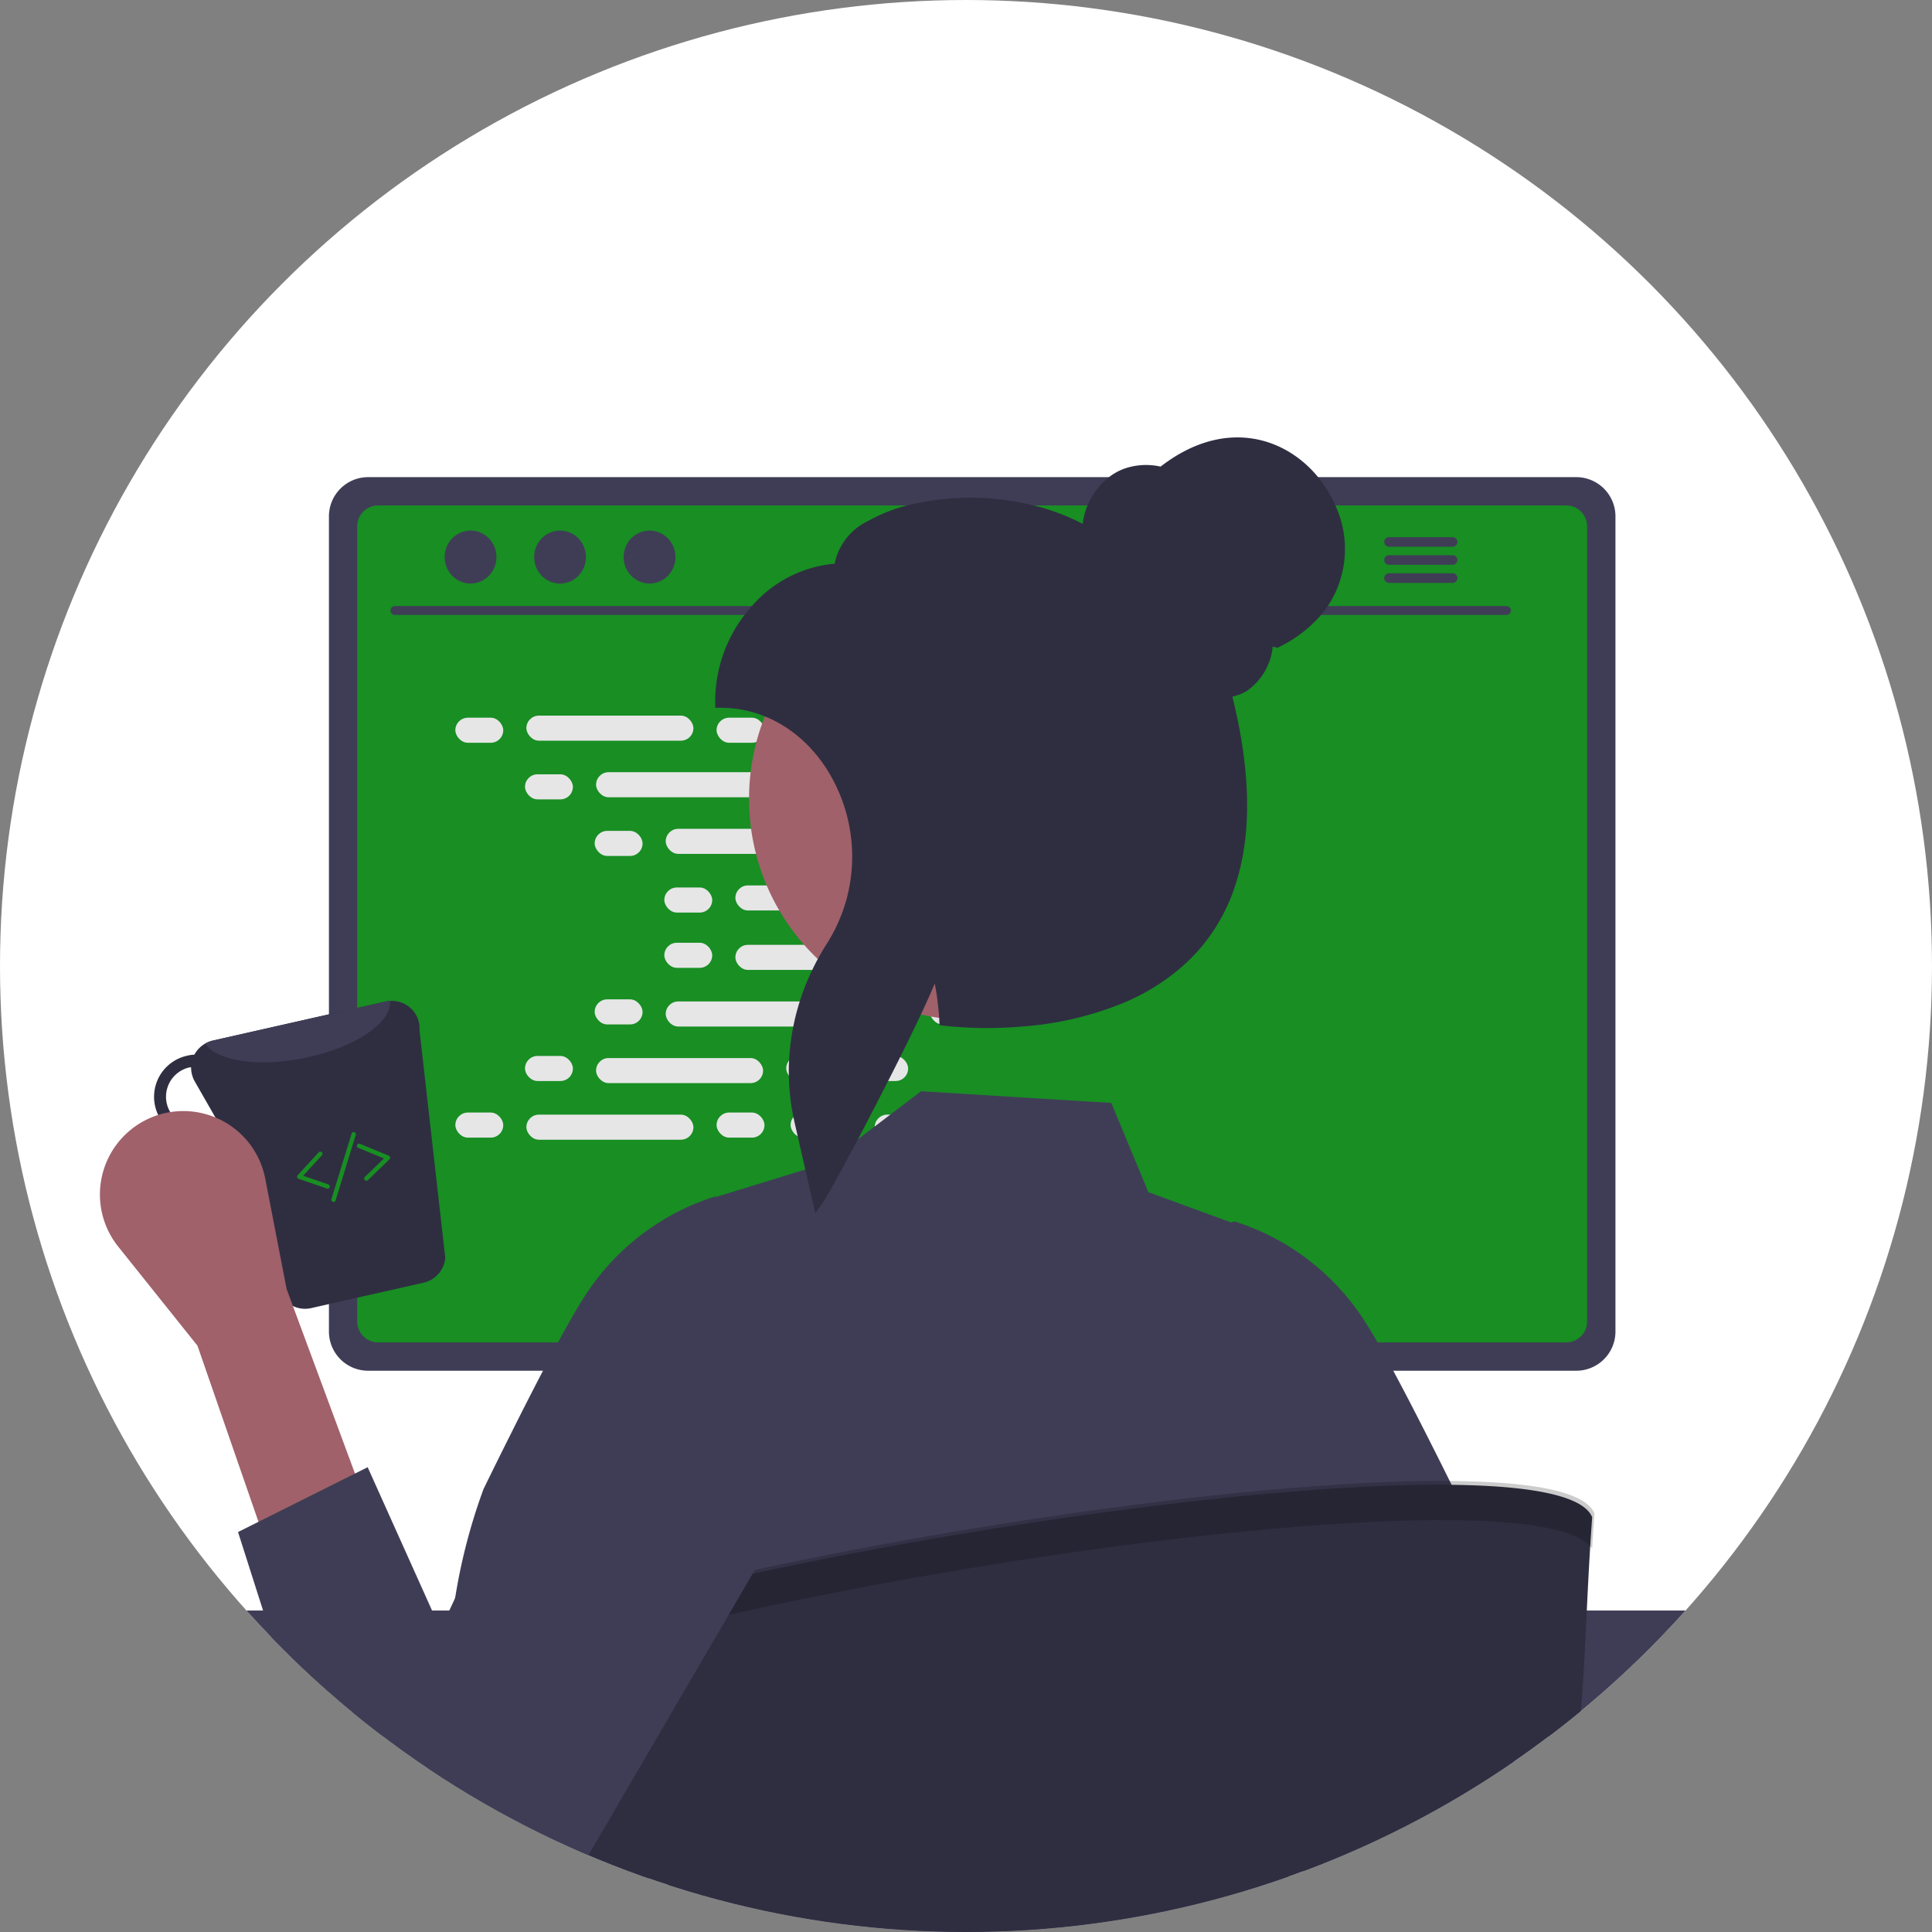 <svg xmlns="http://www.w3.org/2000/svg" xmlns:xlink="http://www.w3.org/1999/xlink" width="114" height="114" viewBox="0 0 114 114">
  <rect x="0" y="0" width="114" height="114" fill="#808080" stroke="none"/>
  <defs>
    <clipPath id="clip-path">
      <circle id="楕円形_103" data-name="楕円形 103" cx="57" cy="57" r="57" transform="translate(-0.35)" fill="#fff"/>
    </clipPath>
  </defs>
  <g id="fv-cta-02" transform="translate(-326 -910)">
    <circle id="楕円形_95" data-name="楕円形 95" cx="57" cy="57" r="57" transform="translate(326 910)" fill="#fff"/>
    <g id="マスクグループ_4" data-name="マスクグループ 4" transform="translate(326.35 910)" clip-path="url(#clip-path)">
      <g id="グループ_11" data-name="グループ 11" transform="translate(0 25.81)">
        <g id="undraw_programmer_re_owql" transform="translate(0 0)">
          <path id="パス_500" data-name="パス 500" d="M492.592,636.34a74.226,74.226,0,0,1-7.224,7.437H386.314a74.23,74.23,0,0,1-7.224-7.437Z" transform="translate(-379.09 -567.121)" fill="#3f3d56"/>
          <path id="パス_501" data-name="パス 501" d="M581.467,536.07H564.789a.816.816,0,0,0-.265.041.886.886,0,0,0-.624.848v26.347h18.458V536.959a.89.89,0,0,0-.891-.889Zm-6.312,13a1.935,1.935,0,0,1-.4,1.182,1.969,1.969,0,0,1-3.54-1.182v-3.057a1.97,1.97,0,1,1,3.941,0Z" transform="translate(-516.423 -492.61)" fill="#2f2e41"/>
          <path id="パス_502" data-name="パス 502" d="M563.68,638.81v2.541a.5.5,0,0,0,.5.5h17.579a.5.5,0,0,0,.5-.5V638.81Z" transform="translate(-516.259 -568.957)" fill="#3f3d56"/>
          <path id="パス_503" data-name="パス 503" d="M526.881,376.02H455.592a2.315,2.315,0,0,0-2.312,2.31v48.106a2.314,2.314,0,0,0,2.312,2.312h71.289a2.314,2.314,0,0,0,2.312-2.312V378.329A2.315,2.315,0,0,0,526.881,376.02Z" transform="translate(-434.221 -373.676)" fill="#3f3d56"/>
          <path id="パス_504" data-name="パス 504" d="M531.115,382.52h-70.1a1.238,1.238,0,0,0-1.236,1.238v46.914a1.238,1.238,0,0,0,1.236,1.236h70.1a1.238,1.238,0,0,0,1.236-1.236V383.758a1.238,1.238,0,0,0-1.236-1.238Z" transform="translate(-439.051 -378.507)" fill="#188e23"/>
          <path id="パス_505" data-name="パス 505" d="M562.21,639.824l-.647-3.075a.768.768,0,0,0-.478-.557.744.744,0,0,0-.272-.051H520.4a.744.744,0,0,0-.272.051.769.769,0,0,0-.478.557L519,639.824a.767.767,0,0,0,.75.925h41.7a.757.757,0,0,0,.6-.285A.767.767,0,0,0,562.21,639.824Z" transform="translate(-483.048 -566.972)" fill="#2f2e41"/>
          <rect id="長方形_154" data-name="長方形 154" width="1.284" height="0.771" rx="0.385" transform="translate(37.649 69.721)" fill="#3f3d56"/>
          <rect id="長方形_155" data-name="長方形 155" width="1.284" height="0.771" rx="0.385" transform="translate(40.218 69.721)" fill="#3f3d56"/>
          <rect id="長方形_156" data-name="長方形 156" width="1.284" height="0.771" rx="0.385" transform="translate(42.787 69.721)" fill="#3f3d56"/>
          <rect id="長方形_157" data-name="長方形 157" width="1.284" height="0.771" rx="0.385" transform="translate(45.356 69.721)" fill="#3f3d56"/>
          <rect id="長方形_158" data-name="長方形 158" width="1.284" height="0.771" rx="0.385" transform="translate(47.925 69.721)" fill="#3f3d56"/>
          <rect id="長方形_159" data-name="長方形 159" width="1.284" height="0.771" rx="0.385" transform="translate(50.494 69.721)" fill="#3f3d56"/>
          <rect id="長方形_160" data-name="長方形 160" width="1.284" height="0.771" rx="0.385" transform="translate(53.063 69.721)" fill="#3f3d56"/>
          <rect id="長方形_161" data-name="長方形 161" width="1.284" height="0.771" rx="0.385" transform="translate(55.632 69.721)" fill="#3f3d56"/>
          <rect id="長方形_162" data-name="長方形 162" width="1.284" height="0.771" rx="0.385" transform="translate(58.201 69.721)" fill="#3f3d56"/>
          <rect id="長方形_163" data-name="長方形 163" width="1.284" height="0.771" rx="0.385" transform="translate(60.77 69.721)" fill="#3f3d56"/>
          <rect id="長方形_164" data-name="長方形 164" width="1.284" height="0.771" rx="0.385" transform="translate(63.339 69.721)" fill="#3f3d56"/>
          <rect id="長方形_165" data-name="長方形 165" width="1.284" height="0.771" rx="0.385" transform="translate(65.908 69.721)" fill="#3f3d56"/>
          <rect id="長方形_166" data-name="長方形 166" width="1.284" height="0.771" rx="0.385" transform="translate(68.476 69.721)" fill="#3f3d56"/>
          <rect id="長方形_167" data-name="長方形 167" width="1.284" height="0.771" rx="0.385" transform="translate(71.045 69.721)" fill="#3f3d56"/>
          <rect id="長方形_168" data-name="長方形 168" width="1.284" height="0.771" rx="0.385" transform="translate(73.614 69.721)" fill="#3f3d56"/>
          <rect id="長方形_169" data-name="長方形 169" width="1.284" height="0.771" rx="0.385" transform="translate(76.183 69.721)" fill="#3f3d56"/>
          <rect id="長方形_170" data-name="長方形 170" width="1.284" height="0.771" rx="0.385" transform="translate(37.619 71.006)" fill="#3f3d56"/>
          <rect id="長方形_171" data-name="長方形 171" width="1.284" height="0.771" rx="0.385" transform="translate(40.188 71.006)" fill="#3f3d56"/>
          <rect id="長方形_172" data-name="長方形 172" width="1.284" height="0.771" rx="0.385" transform="translate(42.756 71.006)" fill="#3f3d56"/>
          <rect id="長方形_173" data-name="長方形 173" width="1.284" height="0.771" rx="0.385" transform="translate(45.325 71.006)" fill="#3f3d56"/>
          <rect id="長方形_174" data-name="長方形 174" width="1.284" height="0.771" rx="0.385" transform="translate(47.894 71.006)" fill="#3f3d56"/>
          <rect id="長方形_175" data-name="長方形 175" width="1.284" height="0.771" rx="0.385" transform="translate(50.463 71.006)" fill="#3f3d56"/>
          <rect id="長方形_176" data-name="長方形 176" width="1.284" height="0.771" rx="0.385" transform="translate(53.032 71.006)" fill="#3f3d56"/>
          <rect id="長方形_177" data-name="長方形 177" width="1.284" height="0.771" rx="0.385" transform="translate(55.601 71.006)" fill="#3f3d56"/>
          <rect id="長方形_178" data-name="長方形 178" width="1.284" height="0.771" rx="0.385" transform="translate(58.17 71.006)" fill="#3f3d56"/>
          <rect id="長方形_179" data-name="長方形 179" width="1.284" height="0.771" rx="0.385" transform="translate(60.739 71.006)" fill="#3f3d56"/>
          <rect id="長方形_180" data-name="長方形 180" width="1.284" height="0.771" rx="0.385" transform="translate(63.308 71.006)" fill="#3f3d56"/>
          <rect id="長方形_181" data-name="長方形 181" width="1.284" height="0.771" rx="0.385" transform="translate(65.877 71.006)" fill="#3f3d56"/>
          <rect id="長方形_182" data-name="長方形 182" width="1.284" height="0.771" rx="0.385" transform="translate(68.446 71.006)" fill="#3f3d56"/>
          <rect id="長方形_183" data-name="長方形 183" width="1.284" height="0.771" rx="0.385" transform="translate(71.015 71.006)" fill="#3f3d56"/>
          <rect id="長方形_184" data-name="長方形 184" width="1.284" height="0.771" rx="0.385" transform="translate(73.584 71.006)" fill="#3f3d56"/>
          <rect id="長方形_185" data-name="長方形 185" width="1.284" height="0.771" rx="0.385" transform="translate(76.153 71.006)" fill="#3f3d56"/>
          <rect id="長方形_186" data-name="長方形 186" width="10.276" height="0.771" rx="0.385" transform="translate(49.95 72.547)" fill="#3f3d56"/>
          <path id="パス_506" data-name="パス 506" d="M533.262,406.167H467.67a.261.261,0,1,1,0-.522h65.592a.261.261,0,1,1,0,.522Z" transform="translate(-444.72 -395.691)" fill="#3f3d56"/>
          <ellipse id="楕円形_105" data-name="楕円形 105" cx="1.529" cy="1.563" rx="1.529" ry="1.563" transform="translate(25.886 5.497)" fill="#3f3d56"/>
          <ellipse id="楕円形_106" data-name="楕円形 106" cx="1.529" cy="1.563" rx="1.529" ry="1.563" transform="translate(31.167 5.497)" fill="#3f3d56"/>
          <ellipse id="楕円形_107" data-name="楕円形 107" cx="1.529" cy="1.563" rx="1.529" ry="1.563" transform="translate(36.448 5.497)" fill="#3f3d56"/>
          <path id="パス_507" data-name="パス 507" d="M699.719,389.8h-3.751a.284.284,0,0,0,0,.568h3.751a.284.284,0,0,0,0-.568Z" transform="translate(-614.357 -383.916)" fill="#3f3d56"/>
          <path id="パス_508" data-name="パス 508" d="M699.718,393.95h-3.751a.284.284,0,0,0,0,.568h3.751a.284.284,0,1,0,0-.568Z" transform="translate(-614.357 -387)" fill="#3f3d56"/>
          <path id="パス_509" data-name="パス 509" d="M699.719,398.1h-3.751a.284.284,0,0,0,0,.568h3.751a.284.284,0,1,0,0-.568Z" transform="translate(-614.357 -390.084)" fill="#3f3d56"/>
          <rect id="長方形_187" data-name="長方形 187" width="2.827" height="1.48" rx="0.74" transform="translate(26.518 16.538)" fill="#e6e6e6"/>
          <rect id="長方形_188" data-name="長方形 188" width="2.827" height="1.48" rx="0.74" transform="translate(41.932 16.538)" fill="#e6e6e6"/>
          <rect id="長方形_189" data-name="長方形 189" width="2.827" height="1.48" rx="0.74" transform="translate(46.299 16.538)" fill="#e6e6e6"/>
          <rect id="長方形_190" data-name="長方形 190" width="9.856" height="1.48" rx="0.74" transform="translate(30.71 16.415)" fill="#e6e6e6"/>
          <rect id="長方形_191" data-name="長方形 191" width="9.856" height="1.48" rx="0.74" transform="translate(51.262 16.415)" fill="#e6e6e6"/>
          <rect id="長方形_192" data-name="長方形 192" width="2.827" height="1.48" rx="0.74" transform="translate(30.628 19.878)" fill="#e6e6e6"/>
          <rect id="長方形_193" data-name="長方形 193" width="2.827" height="1.48" rx="0.74" transform="translate(46.042 19.878)" fill="#e6e6e6"/>
          <rect id="長方形_194" data-name="長方形 194" width="2.827" height="1.48" rx="0.74" transform="translate(50.409 19.878)" fill="#e6e6e6"/>
          <rect id="長方形_195" data-name="長方形 195" width="9.856" height="1.48" rx="0.74" transform="translate(34.821 19.754)" fill="#e6e6e6"/>
          <rect id="長方形_196" data-name="長方形 196" width="9.856" height="1.48" rx="0.74" transform="translate(55.373 19.754)" fill="#e6e6e6"/>
          <rect id="長方形_197" data-name="長方形 197" width="2.827" height="1.48" rx="0.74" transform="translate(34.739 23.217)" fill="#e6e6e6"/>
          <rect id="長方形_198" data-name="長方形 198" width="2.827" height="1.48" rx="0.74" transform="translate(50.152 23.217)" fill="#e6e6e6"/>
          <rect id="長方形_199" data-name="長方形 199" width="2.827" height="1.48" rx="0.74" transform="translate(54.52 23.217)" fill="#e6e6e6"/>
          <rect id="長方形_200" data-name="長方形 200" width="9.856" height="1.48" rx="0.74" transform="translate(38.931 23.094)" fill="#e6e6e6"/>
          <rect id="長方形_201" data-name="長方形 201" width="9.856" height="1.48" rx="0.74" transform="translate(59.483 23.094)" fill="#e6e6e6"/>
          <rect id="長方形_202" data-name="長方形 202" width="2.827" height="1.48" rx="0.74" transform="translate(38.849 26.557)" fill="#e6e6e6"/>
          <rect id="長方形_203" data-name="長方形 203" width="2.827" height="1.48" rx="0.74" transform="translate(54.263 26.557)" fill="#e6e6e6"/>
          <rect id="長方形_204" data-name="長方形 204" width="2.827" height="1.48" rx="0.74" transform="translate(58.63 26.557)" fill="#e6e6e6"/>
          <rect id="長方形_205" data-name="長方形 205" width="9.856" height="1.48" rx="0.74" transform="translate(43.042 26.434)" fill="#e6e6e6"/>
          <rect id="長方形_206" data-name="長方形 206" width="2.827" height="1.48" rx="0.74" transform="translate(41.932 39.837)" fill="#e6e6e6"/>
          <rect id="長方形_207" data-name="長方形 207" width="2.827" height="1.48" rx="0.74" transform="translate(46.299 39.837)" fill="#e6e6e6"/>
          <rect id="長方形_208" data-name="長方形 208" width="9.856" height="1.48" rx="0.74" transform="translate(51.262 39.96)" fill="#e6e6e6"/>
          <rect id="長方形_209" data-name="長方形 209" width="2.827" height="1.48" rx="0.74" transform="translate(26.518 39.837)" fill="#e6e6e6"/>
          <rect id="長方形_210" data-name="長方形 210" width="9.856" height="1.48" rx="0.74" transform="translate(30.71 39.96)" fill="#e6e6e6"/>
          <rect id="長方形_211" data-name="長方形 211" width="2.827" height="1.48" rx="0.74" transform="translate(30.628 36.497)" fill="#e6e6e6"/>
          <rect id="長方形_212" data-name="長方形 212" width="2.827" height="1.48" rx="0.74" transform="translate(46.042 36.497)" fill="#e6e6e6"/>
          <rect id="長方形_213" data-name="長方形 213" width="2.827" height="1.48" rx="0.74" transform="translate(50.409 36.497)" fill="#e6e6e6"/>
          <rect id="長方形_214" data-name="長方形 214" width="9.856" height="1.48" rx="0.74" transform="translate(34.821 36.621)" fill="#e6e6e6"/>
          <rect id="長方形_215" data-name="長方形 215" width="2.827" height="1.48" rx="0.74" transform="translate(34.739 33.158)" fill="#e6e6e6"/>
          <rect id="長方形_216" data-name="長方形 216" width="2.827" height="1.48" rx="0.74" transform="translate(50.152 33.158)" fill="#e6e6e6"/>
          <rect id="長方形_217" data-name="長方形 217" width="2.827" height="1.48" rx="0.74" transform="translate(54.52 33.158)" fill="#e6e6e6"/>
          <rect id="長方形_218" data-name="長方形 218" width="9.856" height="1.48" rx="0.74" transform="translate(38.931 33.281)" fill="#e6e6e6"/>
          <rect id="長方形_219" data-name="長方形 219" width="2.827" height="1.48" rx="0.74" transform="translate(38.849 29.818)" fill="#e6e6e6"/>
          <rect id="長方形_220" data-name="長方形 220" width="2.827" height="1.48" rx="0.74" transform="translate(54.263 29.818)" fill="#e6e6e6"/>
          <rect id="長方形_221" data-name="長方形 221" width="2.827" height="1.48" rx="0.74" transform="translate(58.63 29.818)" fill="#e6e6e6"/>
          <rect id="長方形_222" data-name="長方形 222" width="9.856" height="1.48" rx="0.74" transform="translate(43.042 29.941)" fill="#e6e6e6"/>
          <path id="パス_510" data-name="パス 510" d="M536.717,566.581c-.157.08-.316.159-.473.236a61.93,61.93,0,0,1-11.748,4.447c-.375-4.187-.737-11.547-1.089-16.11-.093-1.184-.185-2.179-.275-2.88a3.9,3.9,0,0,0-.226-1.092l.015,1.092.039,2.88.223,16.47a74.139,74.139,0,0,1-16.914,2.438c-.3.008-.591.013-.873.018-.1,0-.2.005-.3.005-.321,0-.64.005-.961.005a74.316,74.316,0,0,1-17.865-2.166c.126-4.144.252-11.422.373-16.77.026-1.046.049-2.019.074-2.88.049-1.839.1-3.165.149-3.609a1.119,1.119,0,0,0-.1.249,24.954,24.954,0,0,0-.486,3.36c-.09.861-.18,1.834-.27,2.88-.478,5.557-.976,13.112-1.49,16.315a73.343,73.343,0,0,1-8.984-3.09q-2.312-.963-4.542-2.078c.283-1.85.578-3.923.881-6.073.236-1.667.48-3.381.73-5.074.385-2.615.781-5.179,1.182-7.437a34.116,34.116,0,0,1,1.783-7.167c.565-1.156,1.13-2.3,1.678-3.388.19-.383.38-.76.565-1.128.044-.087.087-.172.131-.257.393-.773.773-1.513,1.135-2.207.311-.593.606-1.153.886-1.67.678-1.254,1.254-2.253,1.68-2.885a14.2,14.2,0,0,1,7.522-5.706l.077-.021.054.023,5.254-1.613.768-.236.516-.159,1.819-1.385.989-.753.927-.707,1.814-1.38,11.229.691,2.186,5.264,4.9,1.791.085-.039.074-.031.077.021a14.209,14.209,0,0,1,7.522,5.706c.241.362.534.84.866,1.418.283.491.591,1.051.925,1.67.475.881.994,1.875,1.544,2.952.121.236.244.478.367.722q.343.678.7,1.385c.547,1.092,1.112,2.232,1.678,3.391a27.168,27.168,0,0,1,1.475,5.7c.4,2.184.8,4.758,1.192,7.437.509,3.473-.033,7.632.426,10.828C536.658,566.186,536.688,566.383,536.717,566.581Z" transform="translate(-447.389 -478.498)" fill="#3f3d56"/>
          <ellipse id="楕円形_108" data-name="楕円形 108" cx="13.06" cy="13.06" rx="13.06" ry="13.06" transform="translate(43.849 8.26)" fill="#a0616a"/>
          <path id="パス_511" data-name="パス 511" d="M578.594,370.911a6.835,6.835,0,0,0-1.02-1.67c-1.983-2.423-5.59-3.489-9.292-.622a3.925,3.925,0,0,0-2.145.123,3.315,3.315,0,0,0-.9.5,4.1,4.1,0,0,0-1.269,1.67,3.987,3.987,0,0,0-.282,1.087,12.987,12.987,0,0,0-2.885-1.087,15.5,15.5,0,0,0-7.483,0,9.386,9.386,0,0,0-2.255.894,3.6,3.6,0,0,0-2.017,2.543,7.313,7.313,0,0,0-4.881,2.5c-.152.167-.3.342-.434.521A8.4,8.4,0,0,0,542,382.525v.326h.326a6.9,6.9,0,0,1,2.607.509,7.082,7.082,0,0,1,1.513.835,7.388,7.388,0,0,1,.866.719,8.6,8.6,0,0,1,1.572,2.068,9.623,9.623,0,0,1,1.048,6.348,9.3,9.3,0,0,1-.391,1.48,9.654,9.654,0,0,1-.953,1.96c-.015.023-.028.046-.044.069-.172.275-.337.555-.491.838-.116.211-.223.426-.324.642a13.339,13.339,0,0,0-.74,1.86,13.765,13.765,0,0,0-.627,3.478c-.018.313-.023.627-.013.94a13.357,13.357,0,0,0,.265,2.4c.023.108.046.213.069.321l.188.819.444,1.955.308,1.346.285,1.248.421-.6c.144-.205.506-.837.992-1.731.321-.583.694-1.279,1.1-2.04.563-1.066,1.179-2.256,1.783-3.442.244-.48.486-.958.719-1.426.442-.886.858-1.742,1.215-2.5.329-.7.609-1.323.817-1.821.064.326.118.658.159.992s.08.683.1,1.028c.005.051.008.105.01.157l.01.211,0,.062.272.036a23.892,23.892,0,0,0,4.727.036h0a19.231,19.231,0,0,0,6.052-1.467,12.653,12.653,0,0,0,3.031-1.86,10.592,10.592,0,0,0,1.2-1.161c.093-.105.182-.211.27-.319a10.567,10.567,0,0,0,1.3-2.029,10.737,10.737,0,0,0,.6-1.48c.987-2.988.93-6.715-.17-11.144a2.55,2.55,0,0,0,.84-.324,3.606,3.606,0,0,0,1.541-2.626l.277.074a7.734,7.734,0,0,0,2.572-1.937,6.179,6.179,0,0,0,.4-.522A6.114,6.114,0,0,0,578.594,370.911Z" transform="translate(-500.149 -366.897)" fill="#2f2e41"/>
          <path id="パス_512" data-name="パス 512" d="M206.32,450.928,208.5,442.5l1.928,7.269Z" transform="translate(-170.809 -381.721)" opacity="0.2"/>
          <path id="パス_513" data-name="パス 513" d="M530.293,609.382c-.781,10.759.028,15.5-4.282,24.367A73.5,73.5,0,0,1,513.8,638.43q-.655.185-1.313.36a74.142,74.142,0,0,1-16.914,2.438c-.3.008-.591.013-.873.018-.1,0-.2.005-.3.005-.321,0-.64.005-.961.005a74.314,74.314,0,0,1-17.865-2.166q-.879-.216-1.749-.455a73.331,73.331,0,0,1-8.984-3.09q-2.312-.963-4.542-2.078c-.336-.17-.673-.339-1-.514a22.125,22.125,0,0,1-2.692-11.016C457.789,614.394,527.688,602.878,530.293,609.382Z" transform="translate(-436.695 -545.664)" fill="#2f2e41"/>
          <path id="パス_514" data-name="パス 514" d="M530.68,610.565c.04-.666.084-1.354.136-2.071-2.6-6.5-72.5,5.012-73.683,12.555,0,.692.033,1.363.083,2.018C460.072,615.622,526.477,604.677,530.68,610.565Z" transform="translate(-437.084 -545.004)" opacity="0.2"/>
          <path id="パス_515" data-name="パス 515" d="M428.778,498.077a1.635,1.635,0,0,0-1.735-1.751,1.5,1.5,0,0,0-.258.032l-10.215,2.308a1.682,1.682,0,0,0-1.081.831,2.1,2.1,0,0,0-.444.065,2.482,2.482,0,1,0,1.1,4.841,2.515,2.515,0,0,0,1-.484l3.461,9.747a1.626,1.626,0,0,0,1.783.783l6.64-1.5a1.648,1.648,0,0,0,1.267-1.468Zm-12.789,5.632a1.775,1.775,0,0,1-.791-3.461c.032-.008.065,0,.1-.008a1.672,1.672,0,0,0,.218.839l1.267,2.211A1.67,1.67,0,0,1,415.99,503.709Z" transform="translate(-404.372 -463.074)" fill="#2f2e41"/>
          <path id="パス_516" data-name="パス 516" d="M435.765,496.336c.1,1.291-2.114,2.776-5.075,3.365-2.719.557-5.156.169-5.842-.847a1.546,1.546,0,0,1,.444-.178l10.215-2.308A1.5,1.5,0,0,1,435.765,496.336Z" transform="translate(-413.093 -463.084)" fill="#3f3d56"/>
          <path id="パス_517" data-name="パス 517" d="M410.746,547.9l5.737-2.869L411.7,532.122l-1.26-6.51a4.922,4.922,0,0,0-8.036-2.8h0a4.923,4.923,0,0,0-.64,6.812l4.677,5.847Z" transform="translate(-395.139 -481.876)" fill="#a0616a"/>
          <path id="パス_518" data-name="パス 518" d="M440.049,560.046l-7.65,3.825,5.805,18.191a7.958,7.958,0,0,0,5.738,5.322h0a7.958,7.958,0,0,0,8.667-3.647L468,557.35a8.123,8.123,0,0,0-2.619-11.042h0a8.123,8.123,0,0,0-11.636,3.279l-9.4,20.022Z" transform="translate(-418.704 -499.281)" fill="#3f3d56"/>
          <path id="パス_519" data-name="パス 519" d="M447.764,533.123a.128.128,0,0,1-.042-.007l-1.67-.575a.128.128,0,0,1-.053-.208l1.242-1.352a.128.128,0,1,1,.189.174l-1.109,1.208,1.485.511a.128.128,0,0,1-.042.25Z" transform="translate(-428.785 -488.797)" fill="#188e23"/>
          <path id="パス_520" data-name="パス 520" d="M460.269,531.3a.128.128,0,0,1-.089-.221l1.129-1.092-1.517-.625a.128.128,0,1,1,.1-.237l1.7.7a.128.128,0,0,1,.04.211l-1.27,1.228A.128.128,0,0,1,460.269,531.3Z" transform="translate(-439.001 -487.441)" fill="#188e23"/>
          <path id="パス_521" data-name="パス 521" d="M453.96,530.61a.126.126,0,0,1-.038-.006.128.128,0,0,1-.085-.161l1.186-3.853a.129.129,0,1,1,.246.076l-1.186,3.853A.128.128,0,0,1,453.96,530.61Z" transform="translate(-434.63 -485.498)" fill="#188e23"/>
        </g>
      </g>
    </g>
  </g>
</svg>
